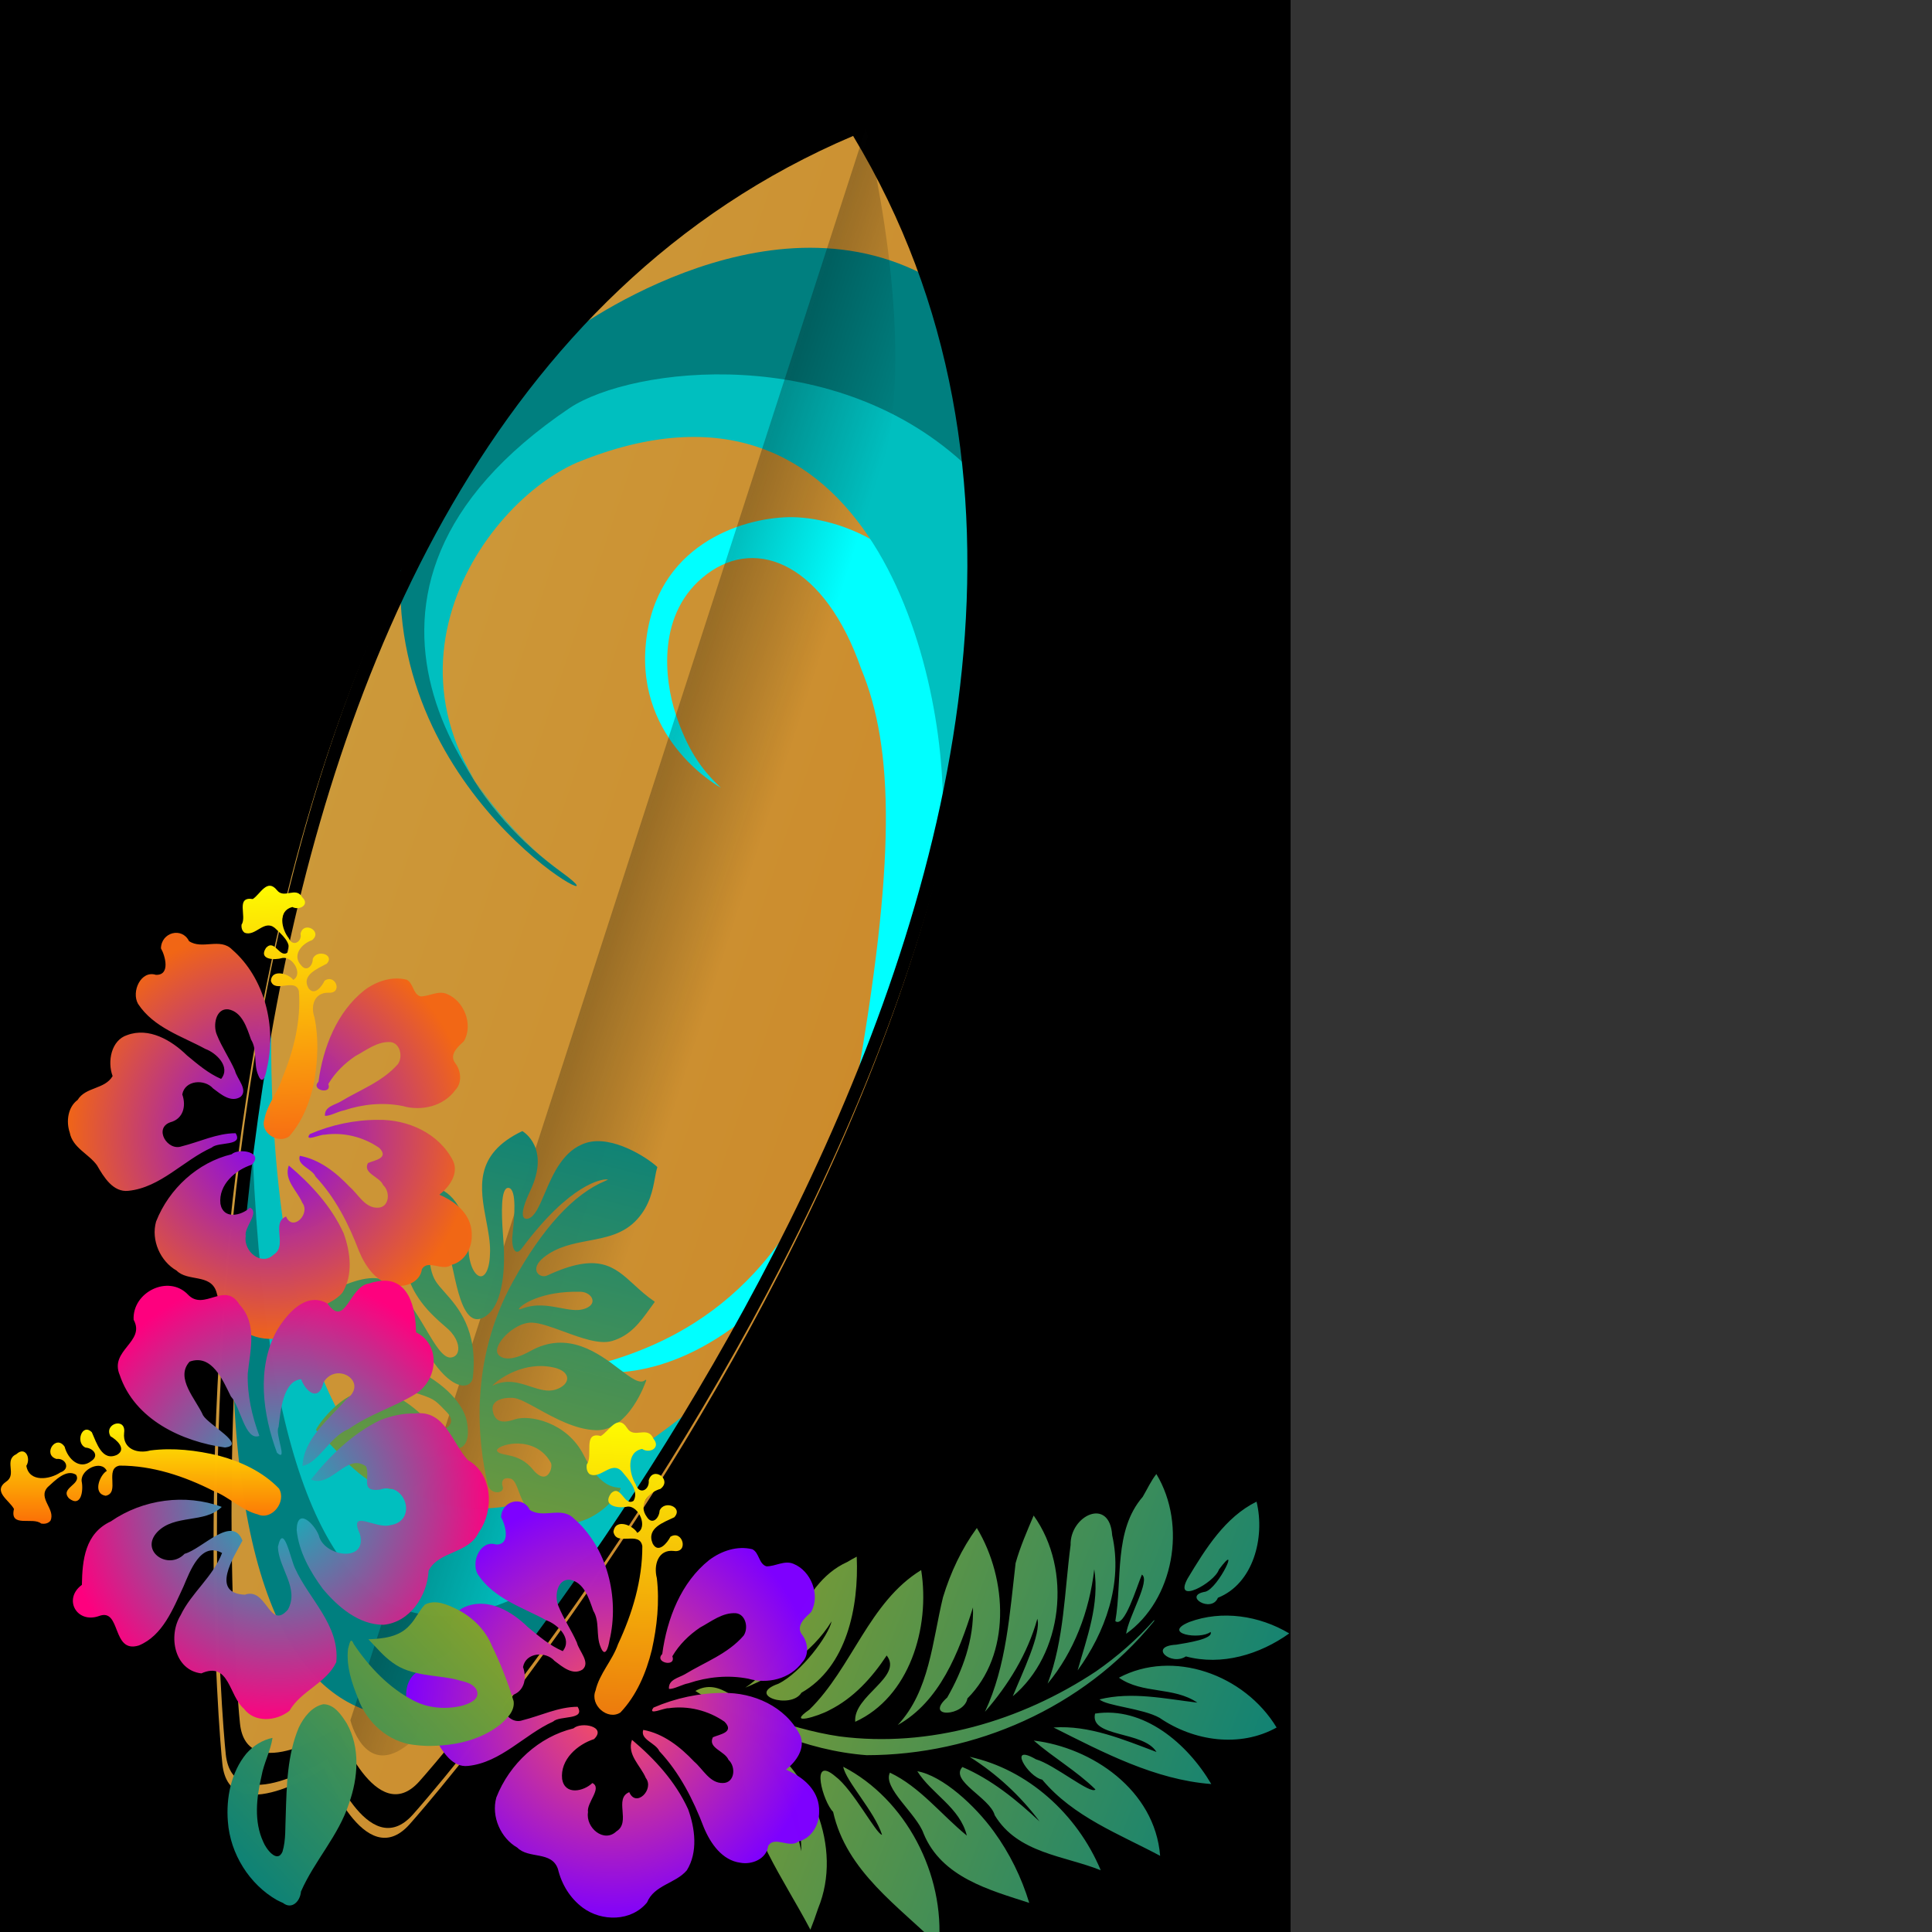 <?xml version="1.0"?><svg width="500" height="500" xmlns="http://www.w3.org/2000/svg" xmlns:xlink="http://www.w3.org/1999/xlink">
 <rect width="100%" height="100%" fill="#333333" stroke="none"/>
 <defs>
  <linearGradient id="SVGID_4_" x1="0" y1="0.5" x2="1" y2="0.5">
   <stop offset="0" stop-opacity="0.26" stop-color="#020202"/>
   <stop offset="1" stop-opacity="0" stop-color="#020202"/>
  </linearGradient>
  <linearGradient id="SVGID_5_" x1="-Infinity" y1="Infinity" x2="-Infinity" y2="Infinity">
   <stop offset="0" stop-color="#020202"/>
   <stop offset="1" stop-color="#020202"/>
  </linearGradient>
  <linearGradient id="svg_9">
   <stop stop-color="#cca041" offset="0"/>
   <stop stop-color="#ce8525" stop-opacity="0.992" offset="1"/>
  </linearGradient>
  <radialGradient id="svg_21" spreadMethod="pad">
   <stop stop-color="#00bfbf" stop-opacity="0.996" offset="0"/>
   <stop stop-color="#ff007f" stop-opacity="0.996" offset="1"/>
  </radialGradient>
  <radialGradient id="svg_17" spreadMethod="pad" cx="0.5" cy="0.5" r="0.5">
   <stop stop-color="#ff5656" stop-opacity="0.996" offset="0"/>
   <stop stop-color="#7f00ff" stop-opacity="0.996" offset="1"/>
  </radialGradient>
  <radialGradient id="svg_25" spreadMethod="pad" cx="0.5" cy="0.5" r="0.5">
   <stop stop-color="#7f00ff" offset="0"/>
   <stop stop-color="#f26615" stop-opacity="0.996" offset="1"/>
  </radialGradient>
  <linearGradient id="svg_31" spreadMethod="pad" x1="0" y1="1">
   <stop stop-color="#89a02c" offset="0"/>
   <stop stop-color="#007f7f" stop-opacity="0.996" offset="1"/>
  </linearGradient>
  <linearGradient id="svg_23" x1="0" y1="1">
   <stop stop-color="#879e2c" offset="0"/>
   <stop stop-color="#007f7f" stop-opacity="0.996" offset="1"/>
  </linearGradient>
  <linearGradient id="svg_15" x1="0.477" y1="1" x2="0.496" y2="0">
   <stop stop-color="#ed790e" stop-opacity="0.996" offset="0"/>
   <stop stop-color="#ffff00" stop-opacity="0.996" offset="1"/>
  </linearGradient>
  <linearGradient id="svg_19" x1="0.473" y1="1" x2="0.484" y2="0">
   <stop stop-color="#fc6907" stop-opacity="0.996" offset="0"/>
   <stop stop-color="#ffff00" stop-opacity="0.996" offset="1"/>
  </linearGradient>
  <linearGradient id="svg_11" x1="0.473" y1="1" x2="0.484" y2="0.008">
   <stop stop-color="#f76b13" stop-opacity="0.996" offset="0"/>
   <stop stop-color="#ffff00" stop-opacity="0.996" offset="1"/>
  </linearGradient>
  <linearGradient id="svg_13" x1="1" y1="0" x2="0" y2="1">
   <stop stop-color="#8ea524" stop-opacity="0.996" offset="0"/>
   <stop stop-color="#007f7f" stop-opacity="0.996" offset="1"/>
  </linearGradient>
  <symbol id="svg_33" height="480" width="640">
   <title>hibiscus</title>

   <g>
    <title>Layer 1</title>
    <g transform="rotate(-27.538, 229.512, 221.666)" id="svg_26" fill="#89a02c">
     <g id="svg_27" fill="#89a02c">
      <g id="svg_28" fill="#89a02c">
       <g id="svg_29" fill="#89a02c">
        <path id="svg_30" d="m257.006,216.311c-4.16,-3.231 -8.877,-6.892 -15.452,-7.719c-1.209,-0.152 -1.318,-0.424 -1.319,-0.427l0,-0.003c0,-0.013 0.019,-0.066 0.128,-0.147c1.437,-1.075 12.515,-2.252 27.96,6.329c2.381,1.324 3.735,3.882 3.016,5.702c-0.607,1.536 -2.537,2.09 -5.294,1.519c-3.099,-0.643 -5.985,-2.884 -9.039,-5.255m-37.456,14.609c4.104,-0.33 14.566,-0.326 23.06,6.824c2.886,2.431 4.045,4.992 3.101,6.853c-0.908,1.786 -3.616,2.524 -6.904,1.879c-3.694,-0.723 -6.442,-3.472 -9.352,-6.382c-3.938,-3.939 -8.013,-8.007 -15.054,-8.196c0.648,-0.284 2.363,-0.755 5.15,-0.979m-13.337,30.231c-1.528,-1.212 -2.734,-2.17 -2.901,-3.337c-0.032,-0.213 0.046,-0.378 0.246,-0.517c1.069,-0.751 4.744,-0.356 8.511,1.429c2.998,1.42 10.007,5.698 10.329,14.719c0.044,1.293 -1.954,3.78 -4.081,4.045c-2.021,0.251 -3.591,-1.586 -4.422,-5.173c-1.438,-6.211 -5.046,-9.075 -7.681,-11.166m-44.733,-53.307l-0.006,0l0.006,0zm83.353,-40.238c-1.335,4.529 -2.596,8.809 -4.548,12.455c-3.706,6.92 -6.951,8.456 -8.603,7.669c-2.263,-1.079 -2.71,-6.399 0.511,-13.113c6.623,-13.814 5.857,-25.002 -2.16,-31.502c-0.072,-0.059 -0.173,-0.071 -0.258,-0.032c-38.601,17.695 -26.934,45.473 -22.54,55.929l0.913,2.25c1.837,5.008 0.93,8.908 -0.783,10.553c-1.016,0.973 -2.301,1.221 -3.72,0.716c-3.366,-1.2 -3.867,-8.101 -4.445,-16.093c-0.635,-8.77 -1.427,-19.684 -6.392,-26.729c-3.39,-4.809 -11.953,-7.279 -26.177,-7.548c-0.102,-0.002 -0.196,0.06 -0.231,0.153c-10.277,27.206 -4.409,36.294 14.981,55.329c7.117,6.985 7.196,7.235 9.232,13.626l0.424,1.326c0.657,2.046 0.462,3.747 -0.547,4.789c-0.899,0.928 -2.413,1.277 -3.955,0.913c-1.939,-0.458 -3.425,-1.86 -3.977,-3.75c-7.616,-26.088 -19.905,-26.706 -21.022,-26.707c-6.903,-4.563 -22.813,1.739 -26.096,4.183c-0.09,0.068 -0.12,0.188 -0.069,0.288c1.082,2.169 6.406,20.142 6.459,20.323c5.717,15.102 10.926,17.991 17.664,20.424c4.7,1.698 8.858,1.723 14.355,0.085c8,-2.381 11.408,0.966 13.24,2.763c0.752,0.739 1.296,1.273 1.808,0.85c0.183,-0.152 0.379,-0.45 0.278,-1.014c-0.359,-2.006 -4.287,-6.223 -11.579,-8.902c-13.259,-4.878 -21.375,-15.177 -23.375,-20.522c-0.404,-1.08 -0.423,-1.679 -0.307,-1.881c0.339,-0.583 1.012,-0.9 2.002,-0.941c5.116,-0.209 17.691,7.267 26.547,19.918c2.837,4.05 5.565,5.885 8.112,5.454c4.167,-0.706 6.159,-7.086 6.67,-9.024c1.7,-6.447 -0.477,-18.266 -11.684,-32.101c-7.672,-9.476 -9.836,-20.197 -8.601,-26.147c0.372,-1.793 1.037,-3.028 1.871,-3.478c0.367,-0.197 0.849,-0.145 1.432,0.158c4.858,2.519 14.186,20.328 14.715,26.66c1.504,18.068 7.356,20.89 9.115,21.325c1.654,0.409 3.267,-0.207 4.212,-1.603c11.556,-17.128 8.05,-29.912 5.73,-38.371c-0.616,-2.248 -1.149,-4.188 -1.356,-5.92c-0.879,-7.361 5.58,-17.63 8.491,-19.53c0.436,-0.284 0.785,-0.383 0.982,-0.279c1.429,0.76 1.383,7.914 1.004,12.538c-0.02,1.412 -0.746,4.14 -1.584,7.297c-1.946,7.329 -4.613,17.367 -1.497,21.576c0.882,1.19 2.183,1.855 3.867,1.975c11.454,0.815 20.598,-17.94 23.127,-23.709l0.961,-2.23c2.622,-6.126 7.5,-17.528 10.994,-18.501c0.464,-0.129 0.876,-0.063 1.262,0.203c3.212,2.216 -4.007,13.042 -7.09,17.665l-1.46,2.251c-1.041,1.793 -2.195,4.867 -1.118,5.989c0.557,0.58 1.569,0.539 3.01,-0.12c32.549,-14.878 45.588,-9.536 46.967,-8.878c0.603,0.287 0.806,0.484 0.887,0.595c-0.232,0.013 -0.708,-0.034 -1.226,-0.085c-15.295,-1.559 -34.481,4.946 -57.026,19.333c-33.575,21.425 -45.909,54.345 -50.273,72.061c-0.623,2.513 0.775,4 1.406,4.523c0.995,0.827 2.254,1.147 3.13,0.796c0.577,-0.23 0.924,-0.73 0.981,-1.406c0.051,-0.593 0.491,-1.953 1.531,-2.378c0.82,-0.335 1.847,-0.016 3.046,0.947c1.444,1.157 1.184,3.574 0.858,6.635c-0.432,4.04 -0.969,9.068 2.256,13.561c4.439,6.188 10.318,9.887 17.477,10.994c9.647,1.491 18.576,-2.282 21.388,-4.342c0.062,-0.045 0.1,-0.112 0.1,-0.186c-0.001,-0.074 -0.034,-0.14 -0.095,-0.184l-0.681,-0.483c-2.545,-1.753 -7.284,-5.018 -7.358,-19.754c-0.078,-15.968 -13.537,-26.799 -20.43,-27.888c-3.442,-0.544 -5.616,-1.572 -6.647,-3.14c-0.794,-1.209 -0.906,-2.738 -0.343,-4.674c0.38,-1.311 1.149,-2.193 2.283,-2.62c2.021,-0.76 5.18,-0.036 8.455,1.937c2.139,1.288 4.697,5.002 7.659,9.303c4.796,6.963 10.762,15.628 18.776,20.162c13.068,7.396 29.841,-8.331 30.008,-8.49c0.078,-0.074 0.095,-0.19 0.041,-0.281c-0.054,-0.093 -0.165,-0.138 -0.271,-0.111c-3.061,0.773 -5.221,-3.571 -8.211,-9.583c-5.052,-10.16 -12.687,-25.514 -31.689,-25.335c-10.51,0.1 -13.035,-3.189 -13.605,-5.158c-0.448,-1.555 0.756,-2.863 1.845,-3.686c4.008,-3.03 12.829,-4.484 17.772,-1.745c3.279,1.817 7.022,5.82 10.985,10.059c5.702,6.099 11.598,12.407 17.277,13.632c8.432,1.821 14.899,-1.263 21.744,-4.526l3.01,-1.417c0.058,-0.028 0.104,-0.079 0.125,-0.14c0.019,-0.061 0.013,-0.127 -0.017,-0.183c-2.069,-3.671 -3.434,-7.189 -4.753,-10.591c-4.343,-11.2 -7.774,-20.047 -32.764,-21.597c-1.802,-0.112 -3.345,-1.569 -3.441,-3.248c-0.122,-2.114 2.02,-3.757 5.727,-4.393c7.462,-1.278 14.381,0.872 21.072,2.948c7.917,2.459 15.395,4.782 23.68,1.922c7.837,-2.705 12.12,-8.115 15.247,-12.064c1.125,-1.42 2.096,-2.647 3.061,-3.565c0.068,-0.065 0.091,-0.162 0.058,-0.248c-2.085,-5.527 -11.483,-21.451 -23.297,-23.86c-10.665,-2.172 -19.623,4.953 -26.821,10.679c-4.543,3.613 -8.466,6.733 -11.392,6.199c-0.439,-0.08 -1.484,-0.365 -1.704,-1.272c-0.3,-1.243 0.829,-3.808 7.906,-8.976c16.504,-12.05 9.096,-23.826 8.772,-24.32c-0.041,-0.064 -0.113,-0.105 -0.191,-0.108c-23.86,-1.195 -28.046,13.006 -32.096,26.74" fill="url(#svg_31)"/>
       </g>
      </g>
     </g>
    </g>
    <path transform="rotate(0.048, 120.896, 130.111)" id="svg_24" d="m34.494,114.701c3.605,-5.697 12.194,-4.502 15.72,-10.284c-2.456,-6.293 -0.643,-15.473 6.541,-17.67c9.748,-3.479 19.865,2.175 26.842,8.717c4.814,3.799 9.636,7.787 15.373,10.131c4.414,-5.248 -2.238,-11.212 -7.095,-12.909c-10.569,-5.513 -23.175,-9.089 -30.261,-19.383c-3.116,-5.256 1.255,-14.574 8.001,-12.506c6.579,0.232 4.234,-8.148 2.269,-11.411c0.152,-6.966 9.461,-9.273 12.602,-3.128c5.903,3.818 13.98,-1.623 19.364,3.62c14.629,12.127 20.173,33.201 15.634,51.322c-0.505,3.007 -1.942,7.49 -3.906,2.595c-2.118,-4.828 -0.236,-10.601 -3.19,-15.18c-1.879,-5.112 -4.073,-11.995 -10.278,-12.995c-5.565,-0.504 -6.912,6.9 -5.062,10.983c2.225,5.353 5.705,10.11 8.13,15.393c0.892,3.579 6.099,8.287 2.494,11.325c-4.343,2.637 -8.896,-1.189 -12.337,-3.65c-3.784,-4.13 -12.665,-3.597 -13.816,2.618c1.859,4.979 0.454,10.535 -5.397,12.001c-7.525,2.593 -1.246,12.554 5.141,10.346c8.034,-1.901 15.826,-5.657 24.242,-5.668c3.593,5.721 -7.807,3.563 -10.752,6.196c-12.791,5.552 -22.937,17.212 -37.411,18.647c-6.879,0.736 -11.05,-5.898 -14.12,-10.988c-3.749,-4.975 -10.913,-7.443 -12.258,-14.085c-1.697,-4.776 -0.849,-10.951 3.53,-14.037l-0,0zm108.205,-7.895c2.078,-14.898 8.305,-30.1 20.592,-39.452c5.386,-3.877 12.365,-6.134 18.976,-4.567c3.109,1.448 2.796,6.164 6.208,7.19c3.974,0.058 7.899,-2.669 11.895,-1.054c7.644,2.947 11.963,13.019 7.717,20.278c-2.451,2.231 -6.775,5.646 -4.07,9.338c2.734,3.233 3.383,8.581 0.192,11.747c-5.379,7.106 -15.425,9.217 -23.743,6.88c-8.737,-1.621 -17.81,-0.795 -26.243,1.92c-2.791,0.47 -6.395,2.565 -8.578,2.362c-0.359,-3.923 4.327,-4.649 6.975,-6.132c8.761,-5.1 18.858,-8.534 25.817,-16.218c2.275,-3.142 0.972,-8.947 -3.321,-9.427c-5.927,-0.396 -10.854,3.474 -15.849,6.04c-4.821,3.111 -9.126,7.134 -12.135,12.041c1.865,4.8 -8.191,2.629 -4.433,-0.946l0,0l0,0zm11.344,65.153c-5.559,-11.612 -14.695,-21.091 -24.634,-29.106c-2.371,6.238 3.82,10.854 6.066,16.03c3.831,4.736 -4.269,12.654 -7.279,5.944c-6.906,2.738 0.929,12.617 -5.641,16.467c-5.474,5.017 -13.601,-1.505 -12.487,-8.04c-0.742,-3.992 6.394,-10.09 1.927,-12.259c-3.86,3.516 -12.038,5.278 -13.298,-1.641c-0.955,-8.271 6.812,-14.591 14.026,-16.809c5.74,-5.311 -5.627,-7.425 -9.044,-4.501c-15.084,3.471 -28.078,14.766 -33.894,29.018c-2.336,8.039 1.967,17.12 9.224,21.071c5.013,4.857 15.04,1.279 17.838,8.94c1.666,6.573 5.369,12.316 10.917,16.279c8.321,5.896 21.327,5.876 28.249,-2.196c3.195,-7.386 12.558,-7.937 17.484,-13.493c4.955,-7.646 3.64,-17.628 0.547,-25.704l0,0l0,0zm56.632,-4.655c-2.307,-5.889 -7.96,-9.601 -13.59,-11.939c4.308,-3.212 8.809,-8.969 6.148,-14.535c-6.387,-12.061 -20.6,-17.936 -33.8,-17.668c-10.45,-0.001 -20.936,2.151 -30.568,6.143c-2.884,3.6 4.867,0.036 6.599,0.273c8.532,-1.188 17.499,0.934 24.618,5.686c4.522,4.44 -2.161,5.275 -5.12,6.505c-2.418,4.522 5.268,5.765 6.849,9.484c3.37,2.917 2.792,9.684 -2.441,9.743c-5.796,0.153 -8.712,-5.793 -12.659,-9.02c-6.135,-6.197 -13.56,-11.78 -22.361,-13.297c-1.457,4.096 5.535,5.491 7.074,8.933c8.852,9.025 14.893,20.325 19.516,31.973c2.956,6.844 8.108,13.901 16.084,14.893c4.993,0.91 11.469,-1.507 12.23,-7.059c2.777,-4.422 9.165,1.165 13.307,-1.85c5.616,-1.371 9.146,-6.855 9.072,-12.445c0.072,-1.977 -0.228,-3.976 -0.958,-5.82l0,0z" fill="url(#svg_25)"/>
    <path id="svg_22" d="m527.792,461.493c-24.111,5.575 -49.614,16.985 -74.358,7.81c-6.005,1.44 -26.374,-4.781 -12.256,-9.239c9.14,-3.534 31.014,-1.609 32.631,-3.655c-10.305,-2.757 -28.295,0.863 -34.062,-1.605c27.028,-15.727 63.748,-12.756 88.044,6.689zm6.926,-44.108c-14.346,11.716 -30.791,26.802 -51.069,23.153c-8.831,-2.122 -26.62,4.617 -30.229,-1.841c12.58,-7.885 27.793,-9.241 41.655,-13.888c-11.857,-4.1 -23.576,3.325 -35.381,3.283c7.889,-8.427 26.788,-13.536 40.68,-14.378c11.548,-0.761 23.229,0.505 34.345,3.671m5.981,-34.553c-14.288,10.183 -26.595,27.139 -46.045,26.685c-7.418,-2.399 -23.516,8.833 -25.319,0.672c11.621,-7.892 25.15,-12.484 38.706,-16.013c-14.053,1.095 -27.864,4.863 -40.554,10.877c18.707,-18.652 47.119,-26.782 73.212,-22.22m-76.176,-78.715c13.555,46.727 3.542,98.736 -23.155,139.177c-16.795,21.82 -40.587,37.321 -65.481,48.943c1.021,-12.597 15.996,-13.521 24.933,-18.497c9.509,-7.549 18.999,-15.559 27.099,-24.757c26.38,-30.864 39.415,-71.562 40.144,-111.533c-0.041,-11.444 -1.346,-22.894 -4.039,-34.033l0.29,0.119l0.209,0.581l0,0zm25.635,201.678c-24.896,-2.101 -51.663,0.205 -74.156,-12.5c-13.089,4.577 -13.336,-17.811 -0.063,-10.738c14.992,-0.814 29.894,2.685 43.774,8.034c-14.911,-10.013 -33.688,-11.971 -51.294,-11.064c25.507,-11.014 60.189,-5.722 76.026,18.359c1.999,2.569 3.882,5.221 5.713,7.907l0,0zm-103.109,-157.751c26.109,0.578 54.089,17.372 58.895,43.994c5.668,5.39 -3.565,21.288 -5.329,7.355c-5.863,-12.205 -14.178,-23.784 -25.988,-31.046c12.725,15.99 25.581,34.837 23.614,56.117c-4.274,-19.981 -21.573,-32.871 -34.676,-47.27c-7.071,-8.743 -12.84,-18.564 -16.517,-29.151m1.331,30.862c23.158,10.32 42.702,34.695 38.169,60.732c-9.94,-5.323 -4.166,-28.671 -16.026,-27.537c4.367,10.87 7.081,22.551 5.466,34.335c-0.5,5.664 -5.129,20.375 -5.159,7.456c-4.443,-25.883 -23.915,-47.902 -22.451,-74.986m-20.774,20.976c18.701,11.166 37.114,29.897 35.183,53.021c3.554,7.952 -12.991,21.731 -8.935,6.515c1.633,-11.34 -4.981,-30.472 -9.247,-34.756c6.706,15.109 5.766,32.235 2.465,48.038c0.608,-24.594 -24.403,-42.97 -19.889,-68.109l0.168,-2.359l0.256,-2.351m182.621,-42.738c-18.02,10.173 -35.415,23.267 -56.576,26.125c-4.636,4.717 -21.973,4.352 -8.861,-2.477c6.355,-5.632 26.602,-12.191 25.559,-15.159c-11.342,2.685 -21.702,8.188 -32.828,11.523c16.787,-20.035 47.701,-33.718 72.706,-20.012l0,0zm-13.128,-36.209c-15.423,20.025 -37.907,32.881 -59.383,45.702c7.947,-13.965 21.618,-23.3 34.296,-32.772c-10.875,-0.222 -21.756,21.741 -29.004,13.913c9.21,-19.795 33.407,-27.549 54.091,-26.843l0,0zm-4.122,-37.909c-1.758,18.524 -15.483,34.289 -32.489,41.581c-7.603,4.092 -17.306,17.02 -21.49,18.153c5.114,-13.975 15.975,-24.705 25.408,-35.933c-11.709,5.059 -16.577,18.567 -28.383,23.485c3.019,-26.981 29.833,-47.842 56.954,-47.286l0,0zm-30.684,-27.073c0.256,16.112 -5.026,33.051 -17.332,44.201c-0.182,7.988 -13.072,11.816 -6.61,0.847c1.998,-4.409 7.231,-15.428 3.926,-15.905c0.319,5.869 -11.647,18.963 -8.827,5.581c3.735,-15.044 14.958,-27.707 28.843,-34.723zm-55.447,-19.021c15.134,5.28 28.676,20.765 24.969,37.302c4.091,6.207 -9.674,12.93 -5.269,3.23c1.946,-5.857 -9.944,-25.911 -4.605,-10.281c3.662,4.741 1.534,25.762 -4.529,13.868c-6.258,-13.812 -12.78,-28.636 -10.565,-44.119l0,0zm-50.208,86.858c29.186,-1.676 57.171,22.127 59.759,50.716c-5.9,-8.894 -15.449,-25.705 -21.749,-27.586c10.172,11.998 16.629,26.656 20.439,41.719c-11.189,-19.046 -29.237,-32.633 -45.827,-46.788c-4.763,-5.627 -8.654,-11.888 -12.621,-18.062l0,0zm66.524,20.269c-9.45,-11.211 -18.315,-23.991 -32.217,-30.242c13.843,11.744 24.693,27.225 29.557,44.642c-11.7,-16.671 -28.973,-28.202 -44.105,-41.506c-10.789,-6.725 -7.803,-26.199 6.811,-17.901c19.935,7.281 33.266,25.879 39.955,45.007zm-51.046,-76.124c26.13,0.576 49.551,23.532 49.915,49.256c-5.554,-4.952 -13.127,-21.965 -17.365,-19.954c3.355,5.181 14.9,19.231 10.147,20.997c-13.178,-12.55 -32.986,-20.81 -37.884,-39.767c-1.616,-3.504 -3.675,-6.829 -4.813,-10.532l0,0z" fill="url(#svg_23)" transform="rotate(56.551, 458.426, 371.365)"/>
    <path id="svg_20" d="m109.165,376.703c-6.681,-5.454 -6.49,-20.51 -19.063,-15.143c-12.139,-1.361 -15.042,-16.223 -9.311,-25.039c4.903,-9.777 14.559,-16.551 18.621,-26.806c-9.558,-5.075 -14.4,7.837 -17.345,14.447c-4.646,9.526 -9.257,21.072 -19.984,25.351c-12.39,3.769 -7.899,-16.298 -17.929,-12.662c-10.119,3.434 -16.276,-7.396 -7.724,-13.413c0.177,-10.735 1.409,-22.182 13.023,-27.344c14.348,-9.527 33.46,-12.021 49.815,-6.231c-7.687,7.295 -21.139,2.993 -28.977,10.828c-8.04,8.267 4.991,16.69 12.284,9.37c7.817,-2 21.481,-17.001 25.997,-5.658c-3.924,7.076 -14.571,22.616 1.092,23.269c9.895,-3.429 10.993,15.744 19.36,6.379c5.183,-9.235 -4.144,-17.619 -4.525,-26.939c2.467,-11.007 5.685,5.29 7.685,9.172c6.251,13.314 20.164,24.487 18.545,40.416c-4.437,9.112 -15.817,12.25 -21.041,20.968c-5.827,4.466 -15.651,5.351 -20.521,-0.964l0,0zm-8.456,-112.419c-19.346,-2.538 -40.576,-12.032 -47.292,-31.242c-4.715,-10.667 11.731,-14.236 6.258,-23.764c-0.633,-11.885 15.593,-19.597 24.359,-10.888c7.323,7.488 16.592,-6.001 23.193,4.348c8.123,8.301 4.811,19.677 3.724,29.662c-0.29,9.199 1.883,18.319 5.209,26.883c-6.4,2.431 -8.477,-12.71 -12.785,-16.969c-3.565,-6.897 -8.543,-18.475 -18.539,-15c-6.718,7.033 2.904,16.251 6.035,23.129c2.571,4.157 19.794,12.813 9.839,13.841l0,0l-0,0zm69.782,-11.786c-12.434,5.781 -22.594,15.263 -31.174,25.594c9.32,3.756 15.905,-11.707 24.795,-5.677c2.049,4.902 -2.931,11.077 6.151,10.026c11.625,-3.968 17.266,13.552 4.719,15.291c-6.553,1.838 -18.974,-7.464 -13.645,3.817c3.509,12.544 -16.165,9.832 -18.471,0.577c-2.087,-5.148 -9.752,-12.229 -9.935,-2.332c0.928,9.289 6.042,17.981 11.74,25.357c6.817,7.814 16.23,15.532 27.284,15.48c11.836,-1.082 19.673,-12.429 20.251,-23.298c4.684,-8.641 17.967,-7.192 22.529,-16.5c6.977,-9.333 6.362,-25.174 -4.91,-31.125c-7.117,-7.514 -10.344,-21.758 -23.744,-20.05c-5.333,-0.17 -10.625,1.017 -15.59,2.84l-0,0zm-4.986,-58.838c-8.969,1.063 -10.596,19.525 -18.727,8.656c-9.713,-5.452 -18.437,4.585 -22.946,11.92c-9,16.143 -6.091,35.832 0.25,52.309c5.155,4.409 -1.078,-8.318 0.71,-11.034c0.881,-6.684 1.947,-19.961 10.137,-20.606c2.19,5.554 7.977,9.893 10.086,1.303c5.781,-9.184 20.834,-0.105 10.064,7.52c-7.59,8.369 -18.973,16.654 -19.522,28.483c7.215,-1.216 12.384,-12.747 20.648,-15.8c9.37,-6.447 20.618,-9.542 30.321,-15.288c10.18,-6.365 11.035,-21.33 0.025,-26.426c-0.081,-10.271 -3.217,-24.511 -17.362,-21.921l-1.873,0.344l-1.811,0.539l0,0l-0,0z" fill="url(#svg_21)"/>
    <path d="m18.088,297.016c-3.718,-2.96 -14.254,2.03 -12.175,-6.266c-2.135,-3.793 -9.836,-7.593 -3.397,-11.839c4.827,-3.111 -1.304,-9.181 4.52,-11.786c3.992,-3.497 6.582,1.763 4.431,5.059c1.297,7.266 10.616,5.888 15.278,2.849c4.701,-1.52 2.442,-6.287 -1.715,-5.807c-6.4,-1.806 -0.358,-10.814 3.633,-5.287c1.46,5.341 6.772,10.183 12.069,6.136c3.696,-2.416 0.571,-5.577 -2.677,-5.742c-4.737,-2.049 -1.504,-10.816 2.848,-6.594c2.142,4.58 4.589,12.664 11.296,9.712c4.567,-2.503 -0.286,-6.603 -2.919,-7.985c-3.219,-5.494 7.153,-8.396 6.12,-1.472c-0.757,7.027 6.104,9.115 11.736,7.572c10.294,-1.257 20.781,-0.082 30.847,2.248c9.882,2.533 19.69,6.876 26.989,14.131c3.532,5.664 -3.172,13.827 -9.434,11.177c-7.4,-1.773 -12.913,-7.56 -19.994,-10.117c-13.128,-6.392 -27.48,-10.956 -42.202,-10.91c-6.894,1.249 0.362,11.695 -6.202,12.977c-6.135,-0.909 -2.58,-9.072 0.468,-10.696c-2.368,-4.955 -11.774,-0.724 -11.295,4.41c0.879,3.974 -0.171,11.552 -5.688,7.399c-4.272,-4.504 5.912,-5.994 3.163,-10.174c-4.433,-2.616 -9.443,2.545 -12.683,5.307c-4.734,4.802 3.597,9.451 1.221,14.461c-1.008,1.272 -2.727,1.531 -4.239,1.237z" id="svg_18" fill="url(#svg_19)"/>
    <path d="m186.556,361.313c3.686,-5.841 12.468,-4.615 16.073,-10.544c-2.511,-6.452 -0.657,-15.862 6.688,-18.116c9.966,-3.566 20.311,2.23 27.445,8.937c4.922,3.895 9.852,7.983 15.718,10.387c4.513,-5.38 -2.288,-11.495 -7.254,-13.235c-10.806,-5.652 -23.695,-9.318 -30.94,-19.871c-3.186,-5.389 1.283,-14.941 8.18,-12.821c6.727,0.238 4.329,-8.353 2.32,-11.698c0.155,-7.141 9.673,-9.507 12.884,-3.207c6.036,3.915 14.293,-1.664 19.799,3.711c14.956,12.432 20.625,34.038 15.984,52.616c-0.516,3.082 -1.985,7.679 -3.993,2.66c-2.166,-4.95 -0.242,-10.868 -3.262,-15.563c-1.921,-5.24 -4.164,-12.298 -10.509,-13.323c-5.69,-0.516 -7.066,7.074 -5.175,11.26c2.275,5.488 5.833,10.365 8.313,15.781c0.911,3.669 6.236,8.496 2.55,11.611c-4.44,2.703 -9.095,-1.22 -12.614,-3.742c-3.869,-4.235 -12.949,-3.688 -14.126,2.684c1.9,5.104 0.464,10.801 -5.519,12.304c-7.694,2.658 -1.274,12.87 5.256,10.607c8.214,-1.949 16.181,-5.799 24.786,-5.811c3.674,5.866 -7.982,3.653 -10.993,6.353c-13.078,5.691 -23.451,17.646 -38.251,19.117c-7.033,0.755 -11.297,-6.047 -14.437,-11.266c-3.833,-5.1 -11.158,-7.63 -12.533,-14.439c-1.735,-4.897 -0.868,-11.227 3.609,-14.391l-0,0zm110.633,-8.094c2.125,-15.273 8.491,-30.859 21.054,-40.446c5.507,-3.975 12.643,-6.289 19.402,-4.682c3.179,1.484 2.859,6.32 6.347,7.371c4.063,0.06 8.077,-2.736 12.162,-1.08c7.815,3.021 12.232,13.348 7.891,20.789c-2.506,2.287 -6.927,5.789 -4.162,9.574c2.795,3.314 3.459,8.797 0.196,12.043c-5.5,7.285 -15.771,9.449 -24.275,7.053c-8.934,-1.662 -18.21,-0.815 -26.832,1.968c-2.854,0.482 -6.539,2.63 -8.771,2.422c-0.367,-4.022 4.424,-4.766 7.132,-6.287c8.957,-5.229 19.281,-8.749 26.396,-16.627c2.327,-3.221 0.994,-9.172 -3.395,-9.665c-6.06,-0.406 -11.098,3.562 -16.205,6.192c-4.929,3.19 -9.33,7.315 -12.407,12.345c1.907,4.921 -8.374,2.695 -4.532,-0.97l0,0zm11.599,66.795c-5.684,-11.905 -15.025,-21.623 -25.187,-29.839c-2.424,6.394 3.906,11.128 6.202,16.434c3.917,4.855 -4.364,12.973 -7.442,6.094c-7.061,2.807 0.95,12.934 -5.767,16.882c-5.597,5.144 -13.906,-1.544 -12.767,-8.243c-0.758,-4.093 6.538,-10.345 1.97,-12.568c-3.947,3.604 -12.308,5.411 -13.596,-1.683c-0.976,-8.479 6.965,-14.959 14.34,-17.232c5.869,-5.445 -5.753,-7.613 -9.247,-4.614c-15.422,3.558 -28.707,15.138 -34.654,29.749c-2.388,8.242 2.011,17.552 9.431,21.602c5.125,4.979 15.377,1.311 18.238,9.165c1.704,6.739 5.489,12.627 11.162,16.69c8.507,6.045 21.805,6.024 28.882,-2.251c3.267,-7.572 12.84,-8.137 17.876,-13.834c5.067,-7.839 3.722,-18.073 0.56,-26.352l0,-0zm57.902,-4.773c-2.358,-6.037 -8.138,-9.843 -13.895,-12.24c4.405,-3.293 9.007,-9.195 6.286,-14.901c-6.53,-12.366 -21.062,-18.389 -34.558,-18.114c-10.684,-0.001 -21.405,2.206 -31.254,6.298c-2.949,3.691 4.976,0.037 6.747,0.28c8.723,-1.218 17.892,0.957 25.171,5.829c4.623,4.552 -2.21,5.408 -5.235,6.669c-2.473,4.636 5.386,5.91 7.003,9.723c3.446,2.99 2.854,9.928 -2.495,9.989c-5.927,0.156 -8.907,-5.939 -12.944,-9.247c-6.272,-6.354 -13.864,-12.077 -22.862,-13.633c-1.49,4.199 5.659,5.629 7.233,9.159c9.05,9.252 15.226,20.837 19.954,32.779c3.022,7.017 8.29,14.252 16.445,15.269c5.105,0.933 11.726,-1.545 12.504,-7.237c2.84,-4.534 9.371,1.194 13.605,-1.897c5.742,-1.406 9.351,-7.028 9.276,-12.759c0.073,-2.027 -0.234,-4.077 -0.98,-5.967l0,0z" id="svg_16" fill="url(#svg_17)"/>
    <path id="svg_14" d="m263.314,271.523c2.96,-3.717 -2.03,-14.254 6.266,-12.175c3.793,-2.135 7.593,-9.837 11.839,-3.397c3.111,4.827 9.181,-1.304 11.786,4.52c3.497,3.992 -1.763,6.582 -5.059,4.431c-7.266,1.297 -5.888,10.617 -2.849,15.278c1.52,4.701 6.287,2.442 5.807,-1.715c1.806,-6.4 10.814,-0.358 5.287,3.633c-5.341,1.46 -10.183,6.772 -6.136,12.069c2.416,3.696 5.577,0.571 5.742,-2.677c2.049,-4.737 10.816,-1.504 6.594,2.848c-4.58,2.142 -12.664,4.589 -9.712,11.296c2.503,4.567 6.603,-0.286 7.985,-2.919c5.494,-3.219 8.396,7.153 1.472,6.12c-7.027,-0.757 -9.115,6.104 -7.572,11.736c1.257,10.294 0.082,20.781 -2.248,30.847c-2.533,9.882 -6.876,19.69 -14.131,26.989c-5.664,3.532 -13.827,-3.172 -11.177,-9.434c1.773,-7.4 7.56,-12.913 10.117,-19.994c6.392,-13.128 10.957,-27.48 10.91,-42.202c-1.249,-6.894 -11.695,0.362 -12.977,-6.202c0.909,-6.135 9.072,-2.58 10.696,0.468c4.955,-2.369 0.724,-11.774 -4.41,-11.295c-3.974,0.879 -11.552,-0.171 -7.399,-5.688c4.504,-4.272 5.994,5.912 10.174,3.163c2.616,-4.433 -2.546,-9.442 -5.307,-12.682c-4.802,-4.734 -9.451,3.597 -14.461,1.221c-1.272,-1.008 -1.531,-2.727 -1.237,-4.239z" fill="url(#svg_15)"/>
    <path d="m185.489,392.331c-11.232,-1.252 -21.031,-9.487 -24.965,-19.972c-2.841,-6.676 -5.385,-13.948 -4.517,-21.299c0.571,-1.764 1.062,-5.665 2.527,-2.189c6.947,9.951 15.818,18.879 26.772,24.327c6.668,3.391 14.514,3.97 21.749,2.332c3.118,-0.82 8.779,-2.77 6.636,-6.993c-1.97,-3.205 -6.214,-3.438 -9.507,-4.451c-9.417,-1.94 -19.828,-1.342 -28.055,-7.082c-4.155,-2.794 -7.42,-6.637 -10.967,-10.119c6.496,-0.271 13.764,-0.911 18.468,-5.981c2.728,-2.652 4.238,-6.271 6.914,-8.966c4.726,-2.38 10.129,0.006 14.52,2.065c6.729,3.266 12.552,8.629 15.542,15.565c3.91,7.697 7.19,15.719 9.796,23.948c0.631,4.214 -2.972,7.493 -5.886,9.972c-9.397,7.205 -21.668,9.448 -33.266,9.293c-1.927,-0.058 -3.85,-0.207 -5.762,-0.452l0,0zm-61.413,66.855c-12.294,-6.732 -20.997,-19.805 -22.057,-33.836c-0.859,-10.243 1.48,-21.275 8.275,-29.224c3.107,-3.393 7.243,-5.918 11.784,-6.797c-0.904,5.723 -3.914,10.845 -4.966,16.543c-2.252,9.195 -3.453,19.458 0.818,28.263c1.241,2.98 6.224,9.41 8.614,4.244c1.629,-5.145 1.181,-10.681 1.481,-16.017c0.413,-12.619 0.688,-25.735 5.858,-37.477c2.239,-4.49 5.886,-9.041 11.044,-10.052c4.927,0.03 8.111,4.632 10.559,8.345c6.096,10.428 5.05,23.456 0.949,34.399c-4.716,13.952 -15.51,24.657 -21.567,37.913c-0.353,4.21 -4.077,7.929 -8.083,4.922c-0.918,-0.374 -1.816,-0.795 -2.709,-1.225l0,-0z" id="svg_12" fill="url(#svg_13)"/>
    <path transform="rotate(-4.484, 131.355, 76.295)" id="svg_10" d="m111.155,37.394c2.781,-3.222 -1.908,-12.352 5.888,-10.551c3.565,-1.85 7.135,-8.525 11.125,-2.944c2.924,4.183 8.627,-1.13 11.075,3.917c3.286,3.459 -1.657,5.704 -4.754,3.84c-6.827,1.124 -5.533,9.201 -2.677,13.24c1.428,4.074 5.908,2.117 5.457,-1.486c1.697,-5.547 10.162,-0.31 4.968,3.149c-5.018,1.265 -9.569,5.868 -5.766,10.459c2.27,3.203 5.241,0.495 5.396,-2.32c1.925,-4.105 10.164,-1.303 6.196,2.468c-4.304,1.857 -11.9,3.977 -9.126,9.789c2.352,3.958 6.205,-0.248 7.504,-2.53c5.162,-2.789 7.89,6.199 1.383,5.304c-6.603,-0.656 -8.565,5.29 -7.115,10.17c1.181,8.921 0.077,18.009 -2.112,26.733c-2.38,8.564 -6.461,17.063 -13.278,23.389c-5.322,3.061 -12.993,-2.749 -10.503,-8.175c1.666,-6.413 7.104,-11.191 9.507,-17.327c6.007,-11.377 10.296,-23.815 10.252,-36.573c-1.174,-5.974 -10.99,0.314 -12.194,-5.375c0.854,-5.317 8.525,-2.236 10.051,0.405c4.656,-2.053 0.681,-10.203 -4.144,-9.789c-3.735,0.762 -10.856,-0.148 -6.953,-4.929c4.232,-3.702 5.632,5.123 9.56,2.741c2.458,-3.842 -2.392,-8.183 -4.987,-10.991c-4.512,-4.103 -8.881,3.117 -13.589,1.058c-1.195,-0.873 -1.439,-2.363 -1.163,-3.673z" fill="url(#svg_11)"/>
   </g>
  </symbol>
 </defs>
 <g>
  <title>Layer 1</title>
  <rect id="svg_38" height="501" width="335" y="0" x="-1" fill="black"/>
  <g id="svg_37">
   <g id="svg_36">
    <path transform="rotate(17.944, 151.562, 248.768)" fill="url(#svg_9)" d="m151.562,16.598c-159.649,138.597 -32.456,442.982 -25.438,458.772s25.438,-7.018 25.438,-7.018s18.42,22.808 25.438,7.018s134.21,-320.175 -25.438,-458.772z" id="svg_1"/>
    <g transform="rotate(17.944, 151.26, 251.348)" id="Layer_4">
     <path fill="#007f7f" d="m79.752,305.472c0,0 56.667,179.333 128,67.333c8.667,-39.333 43.332,-174 -2.667,-270.667c-33.333,-9.333 -117.333,-2 -119.333,61.334c0,38 28.333,57.667 52,65.333s-47.333,-2 -63.667,-61.333c9,-35.667 21.667,-70.667 21.667,-70.667s36.668,-53.333 85.334,-43.667c16,23.667 42.666,76.167 46.166,126.667s2.5,113.5 -21.5,206c-6.5,25.5 -15.5,47 -15.5,47s-61.5,80 -106.5,-98c-1,-6 -4,-29.333 -4,-29.333" id="svg_3"/>
    </g>
    <g transform="rotate(17.944, 187.562, 246.752)" id="Layer_5">
     <path fill="#00ffff" d="m173.434,206.266c0,0 -24.5,-4.5 -30,-29.5s13.5,-38.5 25,-42.5s38.5,-5 58,25.5c3.5,21.5 14,97.5 -4,174c-16,25 -34,26.5 -38.5,27.5c14,-8.5 40.089,-25.62 44.5,-69c1.5,-14.75 3.488,-12.741 2.25,-21.75c-8.25,-60 -17.75,-87.75 -32.25,-104.75c-17,-22.5 -36,-24.5 -45.5,-11s-2,29.5 3.5,37s10.5,11.5 17,14.5z" id="svg_4"/>
    </g>
    <g transform="rotate(17.944, 151.695, 256.088)" id="Layer_3">
     <path fill="#00bfbf" d="m75.314,284.171c0,0 53,196 137,65c12,-67 17,-93 14,-162c-10,-37 -56,-113.333 -119,-60c-21.667,19.333 -38,79 29,102c-25,-8 -88,-47.333 -35,-115c12,-15 60.333,-37.667 103,-17c15,43 45,118 0,289c-19,24 -65,101 -127,-78c0,-13 -2,-24 -2,-24" id="svg_5"/>
    </g>
   </g>
   <g transform="rotate(17.944, 152.438, 246.221)" id="Outline">
    <path d="m152.438,14.052c-159.649,138.597 -32.456,442.982 -25.438,458.772s25.438,-7.018 25.438,-7.018s18.42,22.808 25.438,7.018s134.21,-320.175 -25.438,-458.772zm24.383,450.085c-6.727,15.137 -24.383,-6.727 -24.383,-6.727s-17.657,21.863 -24.384,6.727c-6.726,-15.135 -128.646,-306.898 24.384,-439.748c153.029,132.85 31.109,424.613 24.383,439.748z" id="svg_6" fill="black"/>
   </g>
   <g transform="rotate(17.944, 171.147, 247.022)" id="Shadows">
    <path fill="url(#SVGID_4_)" d="m155.647,27.316l0,433.022c0,0 31,50.816 31,-134.184c0,-115 0,-158 0,-217c-1,-34 -31,-81.838 -31,-81.838l0,0z" id="svg_7"/>
    <path fill="url(#SVGID_5_)" d="m-138.353,94.154" id="svg_8"/>
   </g>
  </g>
  <use x="-1.737" y="369.524" transform="matrix(0.576, 0, 0, 0.601, 1.211, -6.31)" xlink:href="#svg_33" id="svg_34"/>
 </g>
</svg>